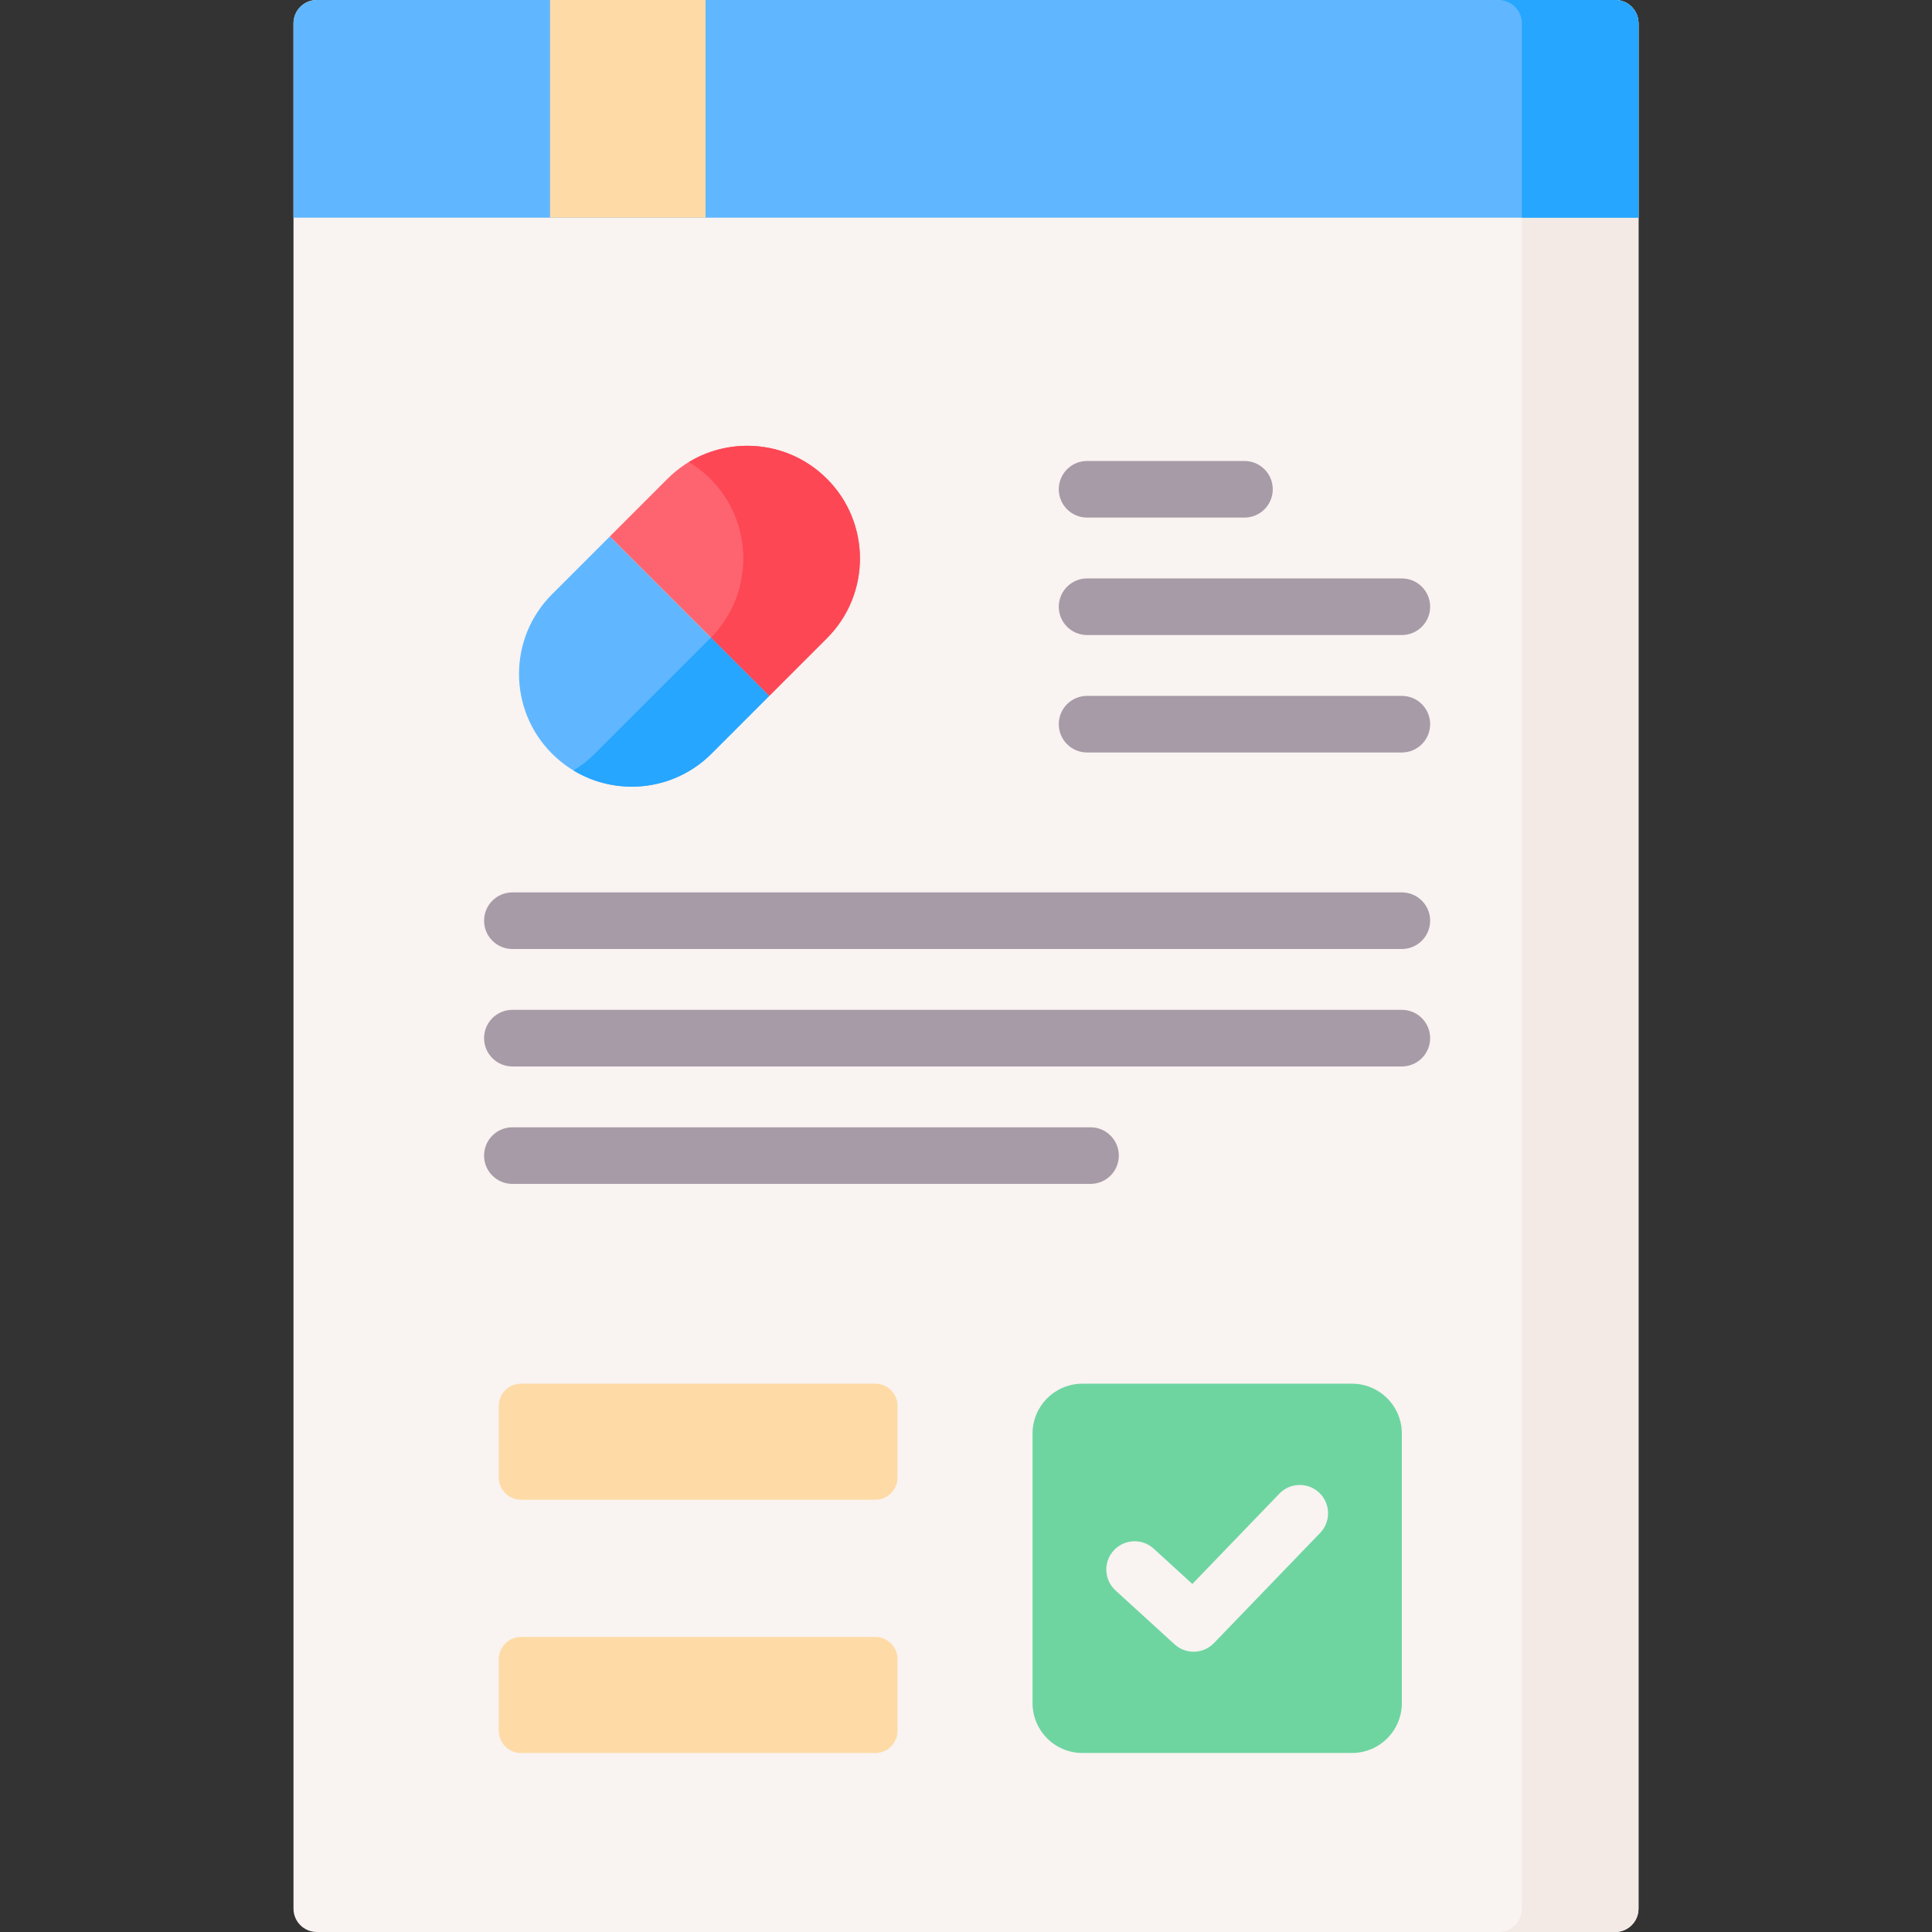 <svg id="Layer_1" enable-background="new 0 0 512 512" height="512" viewBox="0 0 512 512" width="512" xmlns="http://www.w3.org/2000/svg"><rect x="0" y="0" width="512" height="512" fill="#333333" stroke="none"/><g><path d="m428.04 512h-344.08c-3.414 0-6.181-2.767-6.181-6.181v-499.638c0-3.414 2.767-6.181 6.181-6.181h344.08c3.414 0 6.181 2.767 6.181 6.181v499.638c0 3.414-2.767 6.181-6.181 6.181z" fill="#f9f3f1"/><path d="m428.04 0h-30.905c3.414 0 6.181 2.767 6.181 6.181v499.638c0 3.414-2.767 6.181-6.181 6.181h30.905c3.414 0 6.181-2.767 6.181-6.181v-499.638c0-3.414-2.767-6.181-6.181-6.181z" fill="#f3eae6"/><path d="m434.221 57.69h-356.442v-51.509c0-3.414 2.767-6.181 6.181-6.181h344.08c3.414 0 6.181 2.767 6.181 6.181z" fill="#60b7ff"/><path d="m428.04 0h-30.905c3.414 0 6.181 2.767 6.181 6.181v51.509h30.905v-51.509c0-3.414-2.767-6.181-6.181-6.181z" fill="#26a6fe"/><path d="m203.845 184.435-42.25-42.25 15.297-15.297c11.667-11.667 30.583-11.667 42.25 0 11.667 11.667 11.667 30.583 0 42.25z" fill="#fe646f"/><path d="m219.143 126.888c-9.923-9.923-25.087-11.401-36.578-4.444 2.02 1.223 3.928 2.7 5.672 4.444 11.615 11.615 11.663 30.412.151 42.091l15.457 15.456 15.297-15.297c11.668-11.667 11.668-30.583.001-42.25z" fill="#fd4755"/><path d="m146.298 199.733c-11.667-11.667-11.667-30.583 0-42.25l15.297-15.297 42.25 42.25-15.297 15.297c-11.667 11.667-30.583 11.667-42.25 0z" fill="#60b7ff"/><path d="m188.389 168.979-30.746 30.754c-1.744 1.744-3.653 3.222-5.672 4.444 11.491 6.956 26.655 5.479 36.578-4.444l15.297-15.298z" fill="#26a6fe"/><path d="m273.635 451.338v-71.423c0-7.302 5.92-13.222 13.222-13.222h71.423c7.302 0 13.222 5.92 13.222 13.222v71.423c0 7.302-5.92 13.222-13.222 13.222h-71.423c-7.302 0-13.222-5.92-13.222-13.222z" fill="#6ed5a1"/><path d="m349.661 395.63c-2.982-2.874-7.729-2.786-10.605.196l-23.068 23.936-10.25-9.354c-3.06-2.792-7.803-2.576-10.595.484s-2.576 7.803.484 10.596l15.641 14.274c1.437 1.311 3.247 1.96 5.054 1.96 1.968 0 3.932-.771 5.402-2.296l28.133-29.191c2.873-2.983 2.786-7.731-.196-10.605z" fill="#f9f3f1"/><g fill="#a79ba7"><path d="m288.087 137.165h41.708c4.142 0 7.5-3.357 7.5-7.5s-3.358-7.5-7.5-7.5h-41.708c-4.142 0-7.5 3.357-7.5 7.5s3.358 7.5 7.5 7.5z"/><path d="m288.087 168.29h83.415c4.142 0 7.5-3.357 7.5-7.5s-3.358-7.5-7.5-7.5h-83.415c-4.142 0-7.5 3.357-7.5 7.5s3.358 7.5 7.5 7.5z"/><path d="m371.502 184.415h-83.415c-4.142 0-7.5 3.357-7.5 7.5s3.358 7.5 7.5 7.5h83.415c4.142 0 7.5-3.357 7.5-7.5s-3.357-7.5-7.5-7.5z"/><path d="m371.502 236.495h-235.716c-4.142 0-7.5 3.357-7.5 7.5s3.358 7.5 7.5 7.5h235.717c4.142 0 7.5-3.357 7.5-7.5s-3.358-7.5-7.501-7.5z"/><path d="m371.502 267.62h-235.716c-4.142 0-7.5 3.357-7.5 7.5s3.358 7.5 7.5 7.5h235.717c4.142 0 7.5-3.357 7.5-7.5s-3.358-7.5-7.501-7.5z"/><path d="m289.001 298.745h-153.215c-4.142 0-7.5 3.357-7.5 7.5s3.358 7.5 7.5 7.5h153.215c4.142 0 7.5-3.357 7.5-7.5s-3.358-7.5-7.5-7.5z"/></g><g fill="#fedba6"><path d="m231.967 397.443h-93.887c-3.251 0-5.886-2.635-5.886-5.886v-18.978c0-3.251 2.635-5.886 5.886-5.886h93.887c3.251 0 5.886 2.635 5.886 5.886v18.978c0 3.251-2.635 5.886-5.886 5.886z"/><path d="m231.967 464.56h-93.887c-3.251 0-5.886-2.635-5.886-5.886v-18.978c0-3.251 2.635-5.886 5.886-5.886h93.887c3.251 0 5.886 2.635 5.886 5.886v18.978c0 3.25-2.635 5.886-5.886 5.886z"/><path d="m145.771 0h41.207v57.69h-41.207z"/></g></g></svg>